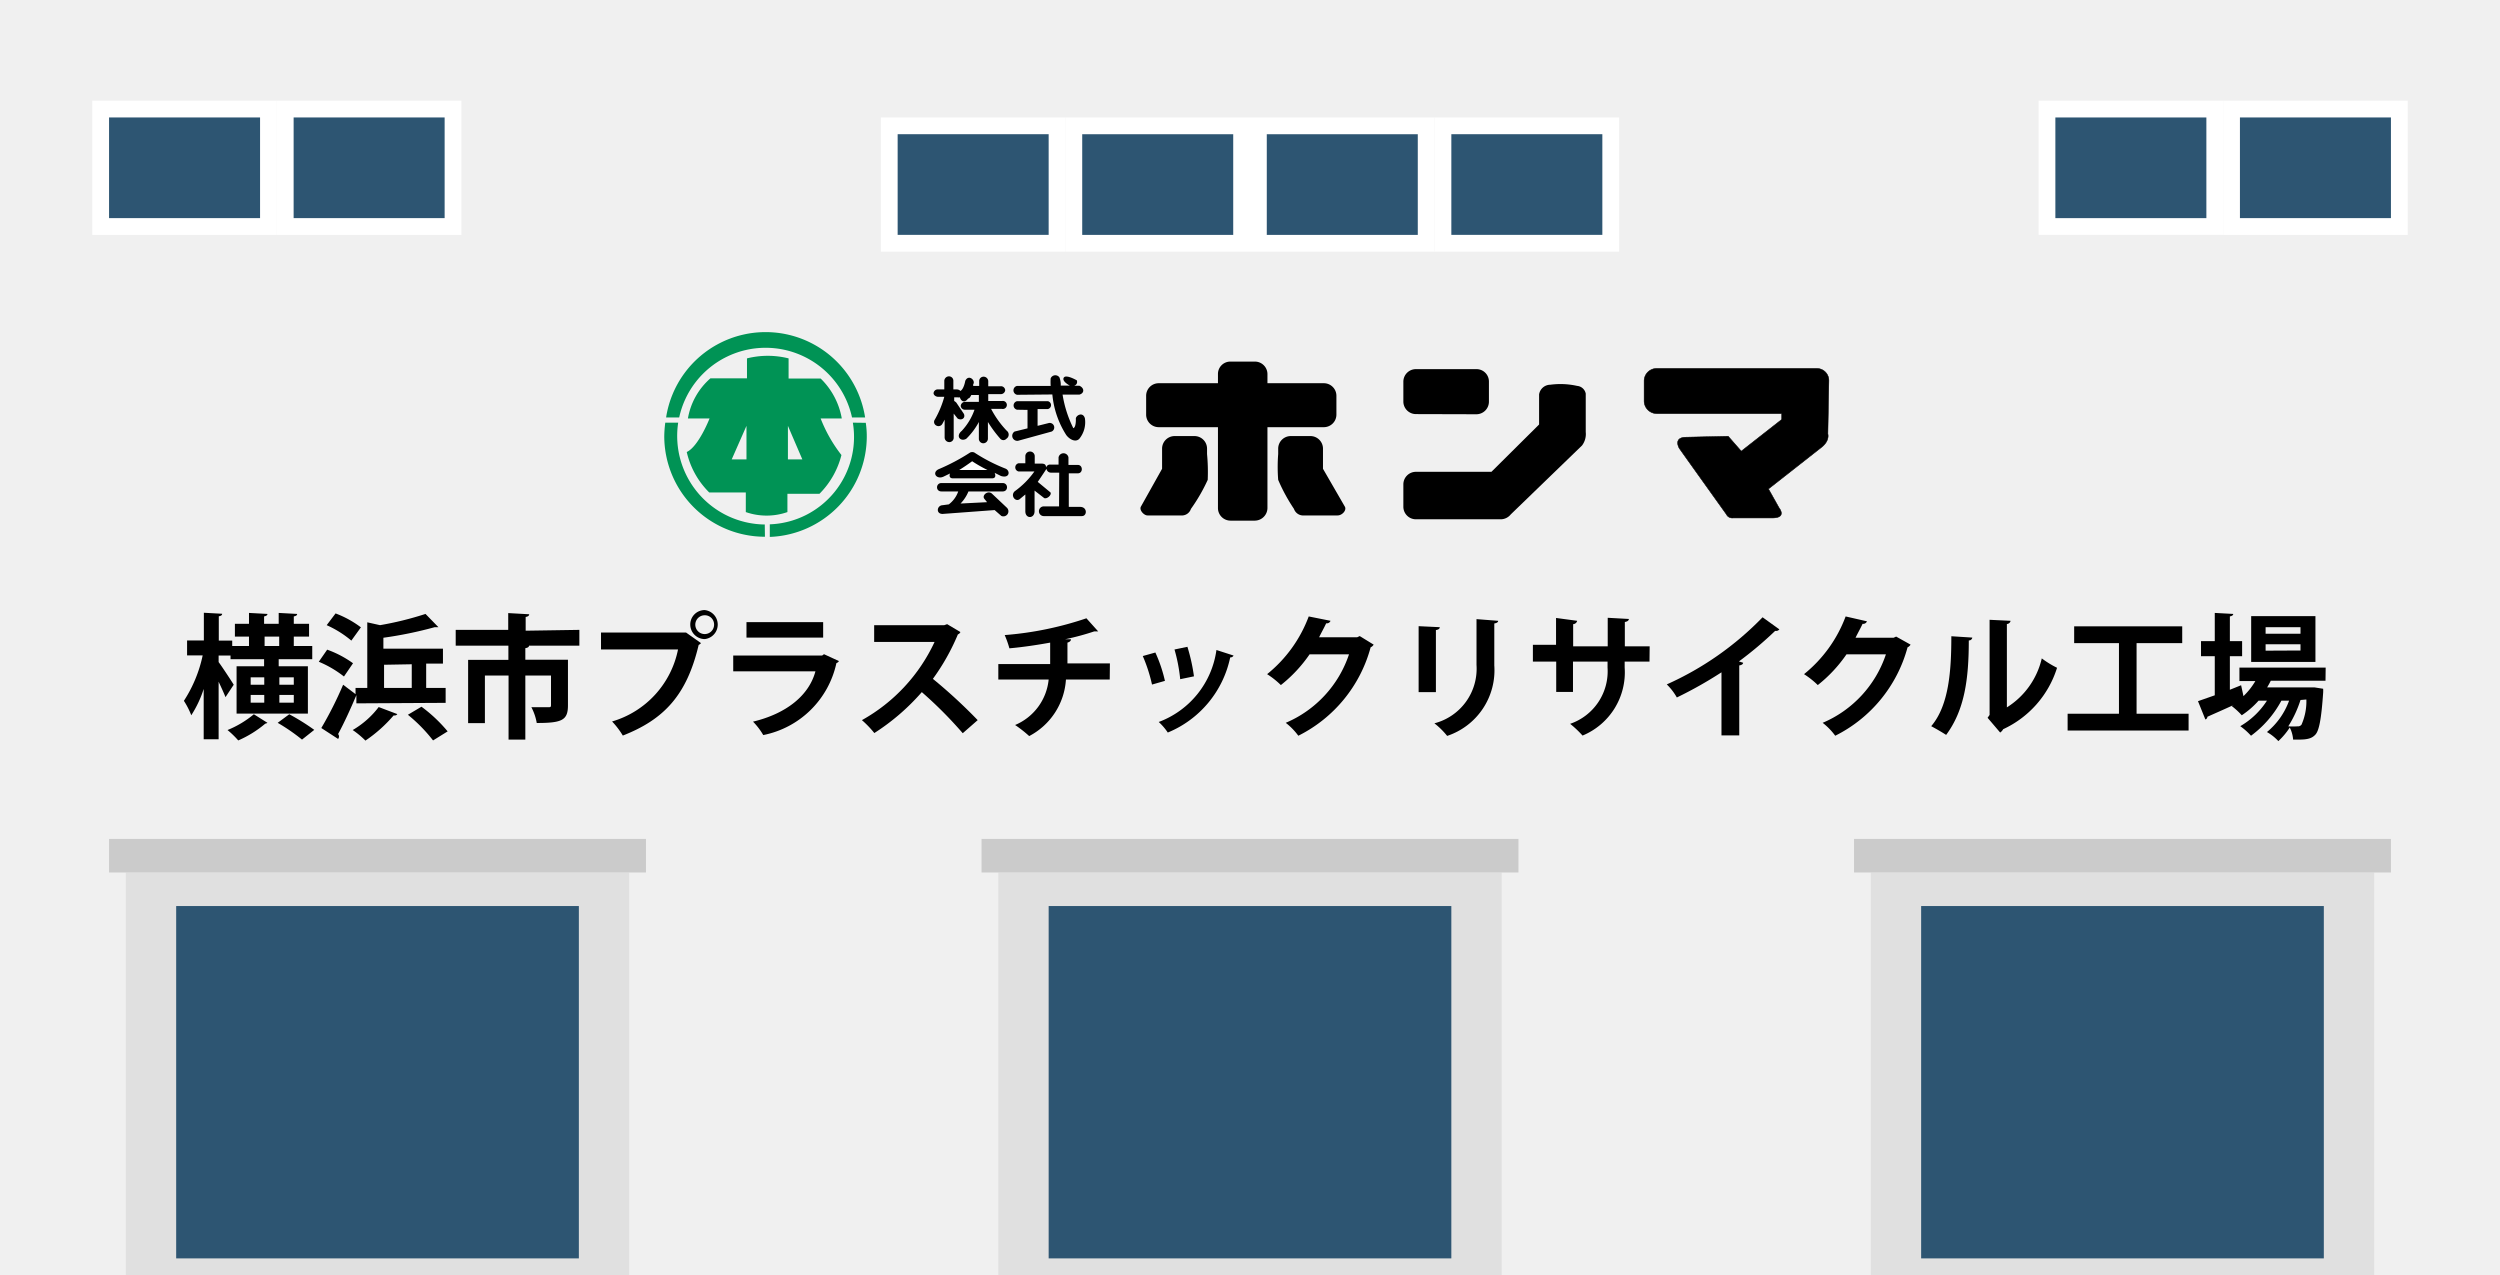 <svg xmlns="http://www.w3.org/2000/svg" viewBox="0 0 149 76">
  <defs>
    <style>
      .a {
        fill: #f0f0f0;
      }

      .b {
        fill: #2d5572;
      }

      .c {
        fill: #fff;
      }

      .d {
        fill: #e0e0e0;
      }

      .e {
        fill: #cbcbcb;
      }

      .f {
        fill: #009355;
      }

      .g {
        fill: none;
        stroke: #000;
        stroke-width: 0.03px;
      }
    </style>
  </defs>
  <title>flow4</title>
  <g>
    <rect class="a" width="149" height="76"/>
    <g>
      <g>
        <rect class="b" x="53" y="7.5" width="10" height="7"/>
        <path class="c" d="M62.5,8v6h-9V8h9m1-1h-11v8h11V7Z"/>
      </g>
      <g>
        <rect class="b" x="64" y="7.5" width="10" height="7"/>
        <path class="c" d="M73.5,8v6h-9V8h9m1-1h-11v8h11V7Z"/>
      </g>
      <g>
        <rect class="b" x="75" y="7.5" width="10" height="7"/>
        <path class="c" d="M84.5,8v6h-9V8h9m1-1h-11v8h11V7Z"/>
      </g>
      <g>
        <rect class="b" x="86" y="7.5" width="10" height="7"/>
        <path class="c" d="M95.5,8v6h-9V8h9m1-1h-11v8h11V7Z"/>
      </g>
    </g>
    <g>
      <g>
        <rect class="b" x="6" y="6.5" width="10" height="7"/>
        <path class="c" d="M15.5,7v6h-9V7h9m1-1H5.5v8h11V6Z"/>
      </g>
      <g>
        <rect class="b" x="17" y="6.5" width="10" height="7"/>
        <path class="c" d="M26.5,7v6h-9V7h9m1-1h-11v8h11V6Z"/>
      </g>
    </g>
    <g>
      <g>
        <rect class="b" x="122" y="6.5" width="10" height="7"/>
        <path class="c" d="M131.5,7v6h-9V7h9m1-1h-11v8h11V6Z"/>
      </g>
      <g>
        <rect class="b" x="133" y="6.5" width="10" height="7"/>
        <path class="c" d="M142.5,7v6h-9V7h9m1-1h-11v8h11V6Z"/>
      </g>
    </g>
    <g>
      <rect class="d" x="59.5" y="52" width="30" height="24"/>
      <rect class="b" x="62.5" y="54" width="24" height="21"/>
      <rect class="e" x="58.5" y="50" width="32" height="2"/>
    </g>
    <g>
      <rect class="d" x="7.5" y="52" width="30" height="24"/>
      <rect class="b" x="10.5" y="54" width="24" height="21"/>
      <rect class="e" x="6.5" y="50" width="32" height="2"/>
    </g>
    <g>
      <rect class="d" x="111.5" y="52" width="30" height="24"/>
      <rect class="b" x="114.5" y="54" width="24" height="21"/>
      <rect class="e" x="110.5" y="50" width="32" height="2"/>
    </g>
    <g>
      <path class="f" d="M48.91,24.94h1.26a4.36,4.36,0,0,0-1.26-2.38H47v-1.2a5.08,5.08,0,0,0-2.48,0v1.19H42.34A4.08,4.08,0,0,0,41,24.94h1.29s-.65,1.67-1.36,2a4.92,4.92,0,0,0,1.34,2.41h2.18v1.17a3.77,3.77,0,0,0,2.48,0V29.43h1.91a5,5,0,0,0,1.31-2.31A8.6,8.6,0,0,1,48.91,24.94Zm-5.3,2.44.88-2v2Zm3.35,0v-2l.86,2Z"/>
      <g>
        <path class="f" d="M40.48,24.88a5.27,5.27,0,0,1,10.3,0h.78a6,6,0,0,0-11.86,0Z"/>
        <path class="f" d="M50.83,25.19a5.21,5.21,0,0,1-4.95,6.06V32a6,6,0,0,0,5.78-6,5.29,5.29,0,0,0-.06-.8Z"/>
        <path class="f" d="M45.58,31.26a5.28,5.28,0,0,1-5.16-6.07h-.77a7,7,0,0,0-.06.8,6,6,0,0,0,6,6Z"/>
      </g>
    </g>
    <g>
      <g>
        <path d="M78.9,22.84H75.54v-.55a.75.75,0,0,0-.75-.74H73.33a.74.74,0,0,0-.74.74v.55H69.05a.75.75,0,0,0-.74.74v1.14a.75.75,0,0,0,.74.74h3.54v4.82a.75.75,0,0,0,.74.75h1.46a.76.76,0,0,0,.75-.75V25.46H78.9a.75.75,0,0,0,.75-.74V23.58A.75.75,0,0,0,78.9,22.84Z"/>
        <path d="M71.94,27.06v-.32a.75.75,0,0,0-.75-.75H70a.75.75,0,0,0-.74.75v1.2L68,30.19c-.12.21.18.53.39.53h2.1a.57.57,0,0,0,.49-.39,10.4,10.4,0,0,0,1-1.73A11.38,11.38,0,0,0,71.94,27.06Z"/>
        <path d="M80.15,30.19l-1.3-2.25v-1.2a.75.75,0,0,0-.74-.75H76.92a.75.75,0,0,0-.74.75v.32a9.9,9.9,0,0,0,0,1.54,10.5,10.5,0,0,0,.94,1.73.58.58,0,0,0,.5.39h2.1C80,30.72,80.28,30.4,80.15,30.19Z"/>
      </g>
      <g>
        <path d="M88,24.69a.75.75,0,0,0,.74-.76V22.75A.74.74,0,0,0,88,22H84.39a.75.75,0,0,0-.75.74v1.18a.75.75,0,0,0,.75.76Z"/>
        <path d="M94.51,25.75V23.46A.57.57,0,0,0,94,23a4.57,4.57,0,0,0-1.6-.07.68.68,0,0,0-.67.58V25.3l-2.84,2.82H84.39a.75.75,0,0,0-.75.75V30.2a.75.75,0,0,0,.75.75h5.06a.77.77,0,0,0,.59-.29l4.25-4.11A1.13,1.13,0,0,0,94.51,25.75Z"/>
      </g>
      <g>
        <path d="M109,22.71a.72.72,0,0,0-.71-.75H98.73a.75.75,0,0,0-.74.75v1.18a.76.76,0,0,0,.74.76h7.46V25l-2.41,1.89L103,26l-2.6.06c-.63.06-.36.58-.32.65s2.81,3.94,2.81,3.94a.39.39,0,0,0,.4.22h2.33c.9,0,.42-.59.42-.59l-.64-1.14,3.11-2.44c.57-.42.43-.84.43-.84Z"/>
        <path class="g" d="M109,22.71a.72.72,0,0,0-.71-.75H98.73a.75.75,0,0,0-.74.75v1.18a.76.76,0,0,0,.74.76h7.46V25l-2.41,1.89L103,26l-2.6.06c-.63.06-.36.58-.32.65s2.81,3.94,2.81,3.94a.39.39,0,0,0,.4.22h2.33c.9,0,.42-.59.42-.59l-.64-1.14,3.11-2.44c.57-.42.43-.84.43-.84Z"/>
      </g>
      <g>
        <g>
          <path d="M60.62,23.53a.27.27,0,0,1,0-.53h2a3.38,3.38,0,0,1,0-.45.3.3,0,0,1,.52-.06,1.15,1.15,0,0,1,.08.49h.54s-.49-.25-.36-.47.78.16.78.16.09.23-.16.32h.31c.3.13.32.44,0,.53h-1a6.93,6.93,0,0,0,.64,2c.18-.06.15-.59.15-.59.05-.21.43-.38.54,0a1.56,1.56,0,0,1-.34,1.23c-.24.23-.6,0-.77-.23a5.41,5.41,0,0,1-.83-2.42Z"/>
          <path d="M60.62,24.42a.26.26,0,0,1,0-.51h1.83a.24.24,0,0,1,0,.47h-.61v1l.68-.17a.27.27,0,0,1,.16.51l-2,.55a.3.3,0,0,1-.21-.55l.77-.19V24.43Z"/>
        </g>
        <path d="M60,25.67a5.69,5.69,0,0,1-.93-1.3h.65a.24.24,0,1,0,0-.47H58.9v-.41h.74a.26.26,0,0,0,.27-.23.25.25,0,0,0-.27-.24H58.9v-.31a.28.28,0,0,0-.28-.26h0a.26.26,0,0,0-.26.26V23H58a.27.27,0,0,0,0-.09c.17-.24-.28-.63-.47-.21,0,0-.08.49-.29.6a.3.3,0,0,0-.22-.09h-.2v-.52a.26.26,0,0,0-.26-.26h0a.28.28,0,0,0-.28.26v.52h-.36a.25.25,0,0,0-.28.22c0,.12.14.22.28.22h.36A5.89,5.89,0,0,1,55.72,25a.24.24,0,0,0,.08.36.26.26,0,0,0,.36-.09s.06-.1.14-.26v1.07a.28.28,0,0,0,.28.27h0a.26.26,0,0,0,.26-.27V24.65l.23.29c.21.14.49,0,.38-.27L57,24a.45.45,0,0,0-.13-.1v-.22h.2a.33.33,0,0,0,.14,0c.06.23.28.37.49.07.08,0,.14-.11.19-.21h.45v.41h-.82a.26.26,0,0,0-.26.25.25.25,0,0,0,.26.22h.56a3.56,3.56,0,0,1-.76,1.26c-.39.32-.06.67.27.47a4,4,0,0,0,.75-1v1a.27.27,0,0,0,.26.27h0a.28.28,0,0,0,.28-.27v-1a7.22,7.22,0,0,0,.74,1,.24.24,0,0,0,.36,0A.29.29,0,0,0,60,25.67Z"/>
        <path d="M63.13,28.17h-.49a.27.27,0,0,1-.27-.23c-.15.24-.52.78-.52.78l.76.63c.08.15-.2.4-.37.34l-.58-.45v1.23c0,.45-.55.47-.55,0v-1l-.35.29c-.26.17-.56-.25-.27-.49a5,5,0,0,0,1.16-1.17h-.94a.25.25,0,0,1,0-.49h.4v-.42a.28.28,0,0,1,.56,0v.44h.39c.28,0,.27.13.29.23a.24.24,0,0,1,.26-.17h.48v-.43a.3.3,0,0,1,.59,0v.45h.56c.31,0,.32.5,0,.5H63.7v2h.67c.45,0,.43.55.11.55H62.21a.29.29,0,0,1,0-.58h.91Z"/>
        <g>
          <path d="M59.93,27.93c.29.12.26.6-.27.44l-.38-.19s.16.33-.16.33H56.8c-.3,0-.18-.29-.18-.29l-.37.18c-.42.21-.73-.22-.32-.43a12.12,12.12,0,0,0,1.89-1,.31.31,0,0,1,.25,0A10.1,10.1,0,0,0,59.93,27.93Z"/>
          <path d="M59.76,28.79c.34,0,.35.5,0,.5H57.72a2.28,2.28,0,0,1-.47.72l1.58-.08-.17-.21c-.15-.21.24-.53.48-.28l.88.83a.3.3,0,0,1-.34.48l-.4-.35-3.1.23c-.42,0-.34-.51,0-.52l.37-.05a1.63,1.63,0,0,0,.56-.77h-1c-.36,0-.34-.5,0-.5Z"/>
          <path class="c" d="M57.94,27.49c-.19.14-.52.37-.77.52h1.68A8.44,8.44,0,0,1,57.94,27.49Z"/>
        </g>
      </g>
    </g>
    <g>
      <path d="M18.35,39.71v2.82H14.1V39.71h1.64v-.42h-2v-.22h-.71v.39c.21.28.78,1.15.9,1.35l-.49.74c-.09-.23-.25-.58-.41-.92v3.43h-.89v-3a6.58,6.58,0,0,1-.74,1.57,4.65,4.65,0,0,0-.44-.86,8,8,0,0,0,1.12-2.71h-.93v-.89h1V36.52l1.09.06c0,.08-.06.13-.2.15v1.45h.8v.32h1v-.56H14v-.76h.84v-.65l1.1.06c0,.08-.07.12-.2.15v.44h.87v-.65l1.1.06c0,.08-.06.12-.2.15v.44h.91v.76h-.91v.56h1.1v.79h-2v.42Zm-2.41,3.37a.32.32,0,0,1-.13.05,6.53,6.53,0,0,1-1.61,1,5.41,5.41,0,0,0-.64-.62,5.94,5.94,0,0,0,1.57-.94Zm-1-2.71v.44h.81v-.44Zm0,1.51h.81v-.46h-.81Zm.83-3.94v.56h.87v-.56ZM18,44.08a11.3,11.3,0,0,0-1.45-1l.69-.51a13.29,13.29,0,0,1,1.49.93Zm-.49-3.27v-.44h-.86v.44Zm0,1.07v-.46h-.86v.46Z"/>
      <path d="M19.5,38.72a6.19,6.19,0,0,1,1.54.81l-.54.79a6.38,6.38,0,0,0-1.5-.88Zm1.74,3.2v-.49c-.35.83-.75,1.7-1.09,2.32a.22.22,0,0,1,0,.29l-1-.65a22,22,0,0,0,1.3-2.58l.74.56V41h.7V37.09l.76.17a19.14,19.14,0,0,0,2.71-.67l.77.79s-.1,0-.22,0a23.7,23.7,0,0,1-3.06.63v.65h3.55v.89h-1V41h1.16v.89ZM20,36.56a6,6,0,0,1,1.51.83l-.57.79a6.18,6.18,0,0,0-1.47-.92Zm3.68,6a.17.17,0,0,1-.16.08h-.06a8.34,8.34,0,0,1-1.68,1.5,5.19,5.19,0,0,0-.76-.63,5.26,5.26,0,0,0,1.55-1.37Zm-.79-2.94V41h1.65V39.59Zm2.92,4.51a9.29,9.29,0,0,0-1.5-1.53l.81-.48a8.88,8.88,0,0,1,1.56,1.47Z"/>
      <path d="M34.53,37.54v.94h-3c0,.08-.08.13-.22.15v.69h2.54v2.72c0,.89-.36,1.05-1.86,1.05a3.17,3.17,0,0,0-.32-.94h1c.13,0,.17,0,.17-.13V40.26H31.31v3.82h-1V40.26H28.9V43.1h-1V39.33H30.3v-.85H27.16v-.94h3.13v-1l1.25.07c0,.08-.07.14-.21.16v.82Z"/>
      <path d="M35.82,37.7h5l.07,0,.89.63a.53.53,0,0,1-.14.11c-.71,3-2.07,4.44-4.52,5.4a4.78,4.78,0,0,0-.64-.84,5.62,5.62,0,0,0,3.93-4.29H35.82ZM42,36.36a.87.87,0,0,1,0,1.73.87.87,0,0,1-.86-.87A.86.86,0,0,1,42,36.36Zm.56.86a.55.55,0,0,0-.56-.55.56.56,0,1,0,.56.55Z"/>
      <path d="M50,39.4a.26.26,0,0,1-.15.12,5.57,5.57,0,0,1-4.36,4.29,4,4,0,0,0-.61-.8c2-.48,3.34-1.57,3.72-3H43.7v-.94H49l.11-.08ZM49.06,38H44.49v-.92h4.57Z"/>
      <path d="M57.24,37.67a.26.26,0,0,1-.15.14,12.93,12.93,0,0,1-1.49,2.65,30.74,30.74,0,0,1,2.67,2.46l-.89.78a24.55,24.55,0,0,0-2.44-2.45,13.14,13.14,0,0,1-2.83,2.44,5.92,5.92,0,0,0-.74-.77,10.3,10.3,0,0,0,4.33-4.66H52.1v-1h4.18l.17-.06Z"/>
      <path d="M66.14,40.5H63.53a4.09,4.09,0,0,1-2.19,3.37,7.37,7.37,0,0,0-.84-.66,3.29,3.29,0,0,0,2-2.71h-3v-.92h3.09c0-.42,0-.8,0-1.28-.71.13-1.62.27-2.43.34a5.79,5.79,0,0,0-.28-.79,19.93,19.93,0,0,0,4.87-1l.7.78s-.1,0-.23,0a15.09,15.09,0,0,1-1.74.47l.35,0c0,.09-.07.16-.21.2,0,.45,0,.85,0,1.24h2.53Z"/>
      <path d="M68.86,38.89a8.63,8.63,0,0,1,.57,1.69l-.77.22a9.34,9.34,0,0,0-.55-1.7Zm4.66.18a.2.2,0,0,1-.2.11,6.22,6.22,0,0,1-3.72,4.48,3.42,3.42,0,0,0-.54-.63,5.36,5.36,0,0,0,3.44-4.29Zm-2.75-.52a10.87,10.87,0,0,1,.39,1.76l-.82.17A9.82,9.82,0,0,0,70,38.71Z"/>
      <path d="M81.87,38.42a.4.4,0,0,1-.18.16,8.3,8.3,0,0,1-4.31,5.27,3.85,3.85,0,0,0-.75-.77A6.75,6.75,0,0,0,80.4,39H78.05a8.35,8.35,0,0,1-1.71,1.83,5,5,0,0,0-.82-.65A8,8,0,0,0,78,36.74L79.3,37a.24.24,0,0,1-.26.15c-.13.28-.29.56-.42.83h2.27l.15-.07Z"/>
      <path d="M84.55,41.25V37.32l1.26.06c0,.09-.08.15-.23.17v3.7ZM89.29,37c0,.08-.07.13-.23.16v2.5a4.12,4.12,0,0,1-2.81,4.2,4.51,4.51,0,0,0-.76-.75A3.36,3.36,0,0,0,88,39.63V36.9Z"/>
      <path d="M98.31,39.43H96.83v.35a4.08,4.08,0,0,1-2.51,4.06,6.21,6.21,0,0,0-.74-.7,3.31,3.31,0,0,0,2.23-3.35v-.36H93.75v1.81h-1V39.43H91.36v-1h1.38v-1.6L94,37a.26.26,0,0,1-.24.2v1.32h2.06v-1.7l1.26.07c0,.09-.09.16-.24.18v1.45h1.48Z"/>
      <path d="M106.05,37.51a.25.25,0,0,1-.25.09,21.81,21.81,0,0,1-2.16,1.82l.25.08c0,.08-.09.14-.23.16v4.17H102.6V40.07a24.47,24.47,0,0,1-2.66,1.5,3.46,3.46,0,0,0-.6-.78,18.38,18.38,0,0,0,5.71-4Z"/>
      <path d="M113.87,38.42a.4.4,0,0,1-.18.16,8.3,8.3,0,0,1-4.31,5.27,3.85,3.85,0,0,0-.75-.77A6.75,6.75,0,0,0,112.4,39h-2.35a8.35,8.35,0,0,1-1.71,1.83,5,5,0,0,0-.82-.65A8,8,0,0,0,110,36.74l1.27.29a.24.24,0,0,1-.26.15c-.13.28-.29.56-.42.83h2.27l.15-.07Z"/>
      <path d="M117.55,38a.2.2,0,0,1-.21.17c0,2.3-.25,4.15-1.35,5.63-.23-.15-.61-.37-.89-.52,1.06-1.24,1.2-3.32,1.2-5.36Zm2.06,4.16a4.69,4.69,0,0,0,2.08-2.92,5.71,5.71,0,0,0,.91.56,6,6,0,0,1-3.21,3.66.59.59,0,0,1-.18.2l-.75-.88.12-.17V36.94l1.25.06a.23.23,0,0,1-.22.19Z"/>
      <path d="M127.34,42.54h3.1v1h-7.21v-1h3.06V38.33h-2.67v-1h6.44v1h-2.72Z"/>
      <path d="M138.6,40.57h-3.26c-.07.14-.14.27-.22.4h2.64l.19,0,.51.08a1.85,1.85,0,0,1,0,.23c-.11,1.62-.25,2.27-.46,2.5s-.47.3-1,.3h-.33a1.9,1.9,0,0,0-.2-.72,4.28,4.28,0,0,1-.68.81,2.84,2.84,0,0,0-.68-.54,4.31,4.31,0,0,0,1.32-1.87h-.46a6.26,6.26,0,0,1-1.81,2.09,3.94,3.94,0,0,0-.64-.57,4.69,4.69,0,0,0,1.59-1.52h-.5a5.08,5.08,0,0,1-1,.87,4.5,4.5,0,0,0-.6-.55l.15-.08h0c-.6.28-1.18.53-1.6.72a.17.17,0,0,1-.12.16L131,41.79l1-.35V39.11h-.82v-.9H132V36.53l1.1.06c0,.08-.07.12-.2.15v1.47h.73v.9h-.73v2l.67-.27s0,0,.14.65a4.15,4.15,0,0,0,.71-.9h-.95v-.8h5.14ZM138,36.72v2.73h-3.83V36.72Zm-.89,1.05v-.39h-2.08v.39Zm0,1V38.4h-2.08v.38Zm0,2.95a6.78,6.78,0,0,1-.73,1.57,4.37,4.37,0,0,0,.55,0,.27.27,0,0,0,.24-.1,3.45,3.45,0,0,0,.29-1.5Z"/>
    </g>
  </g>
</svg>
